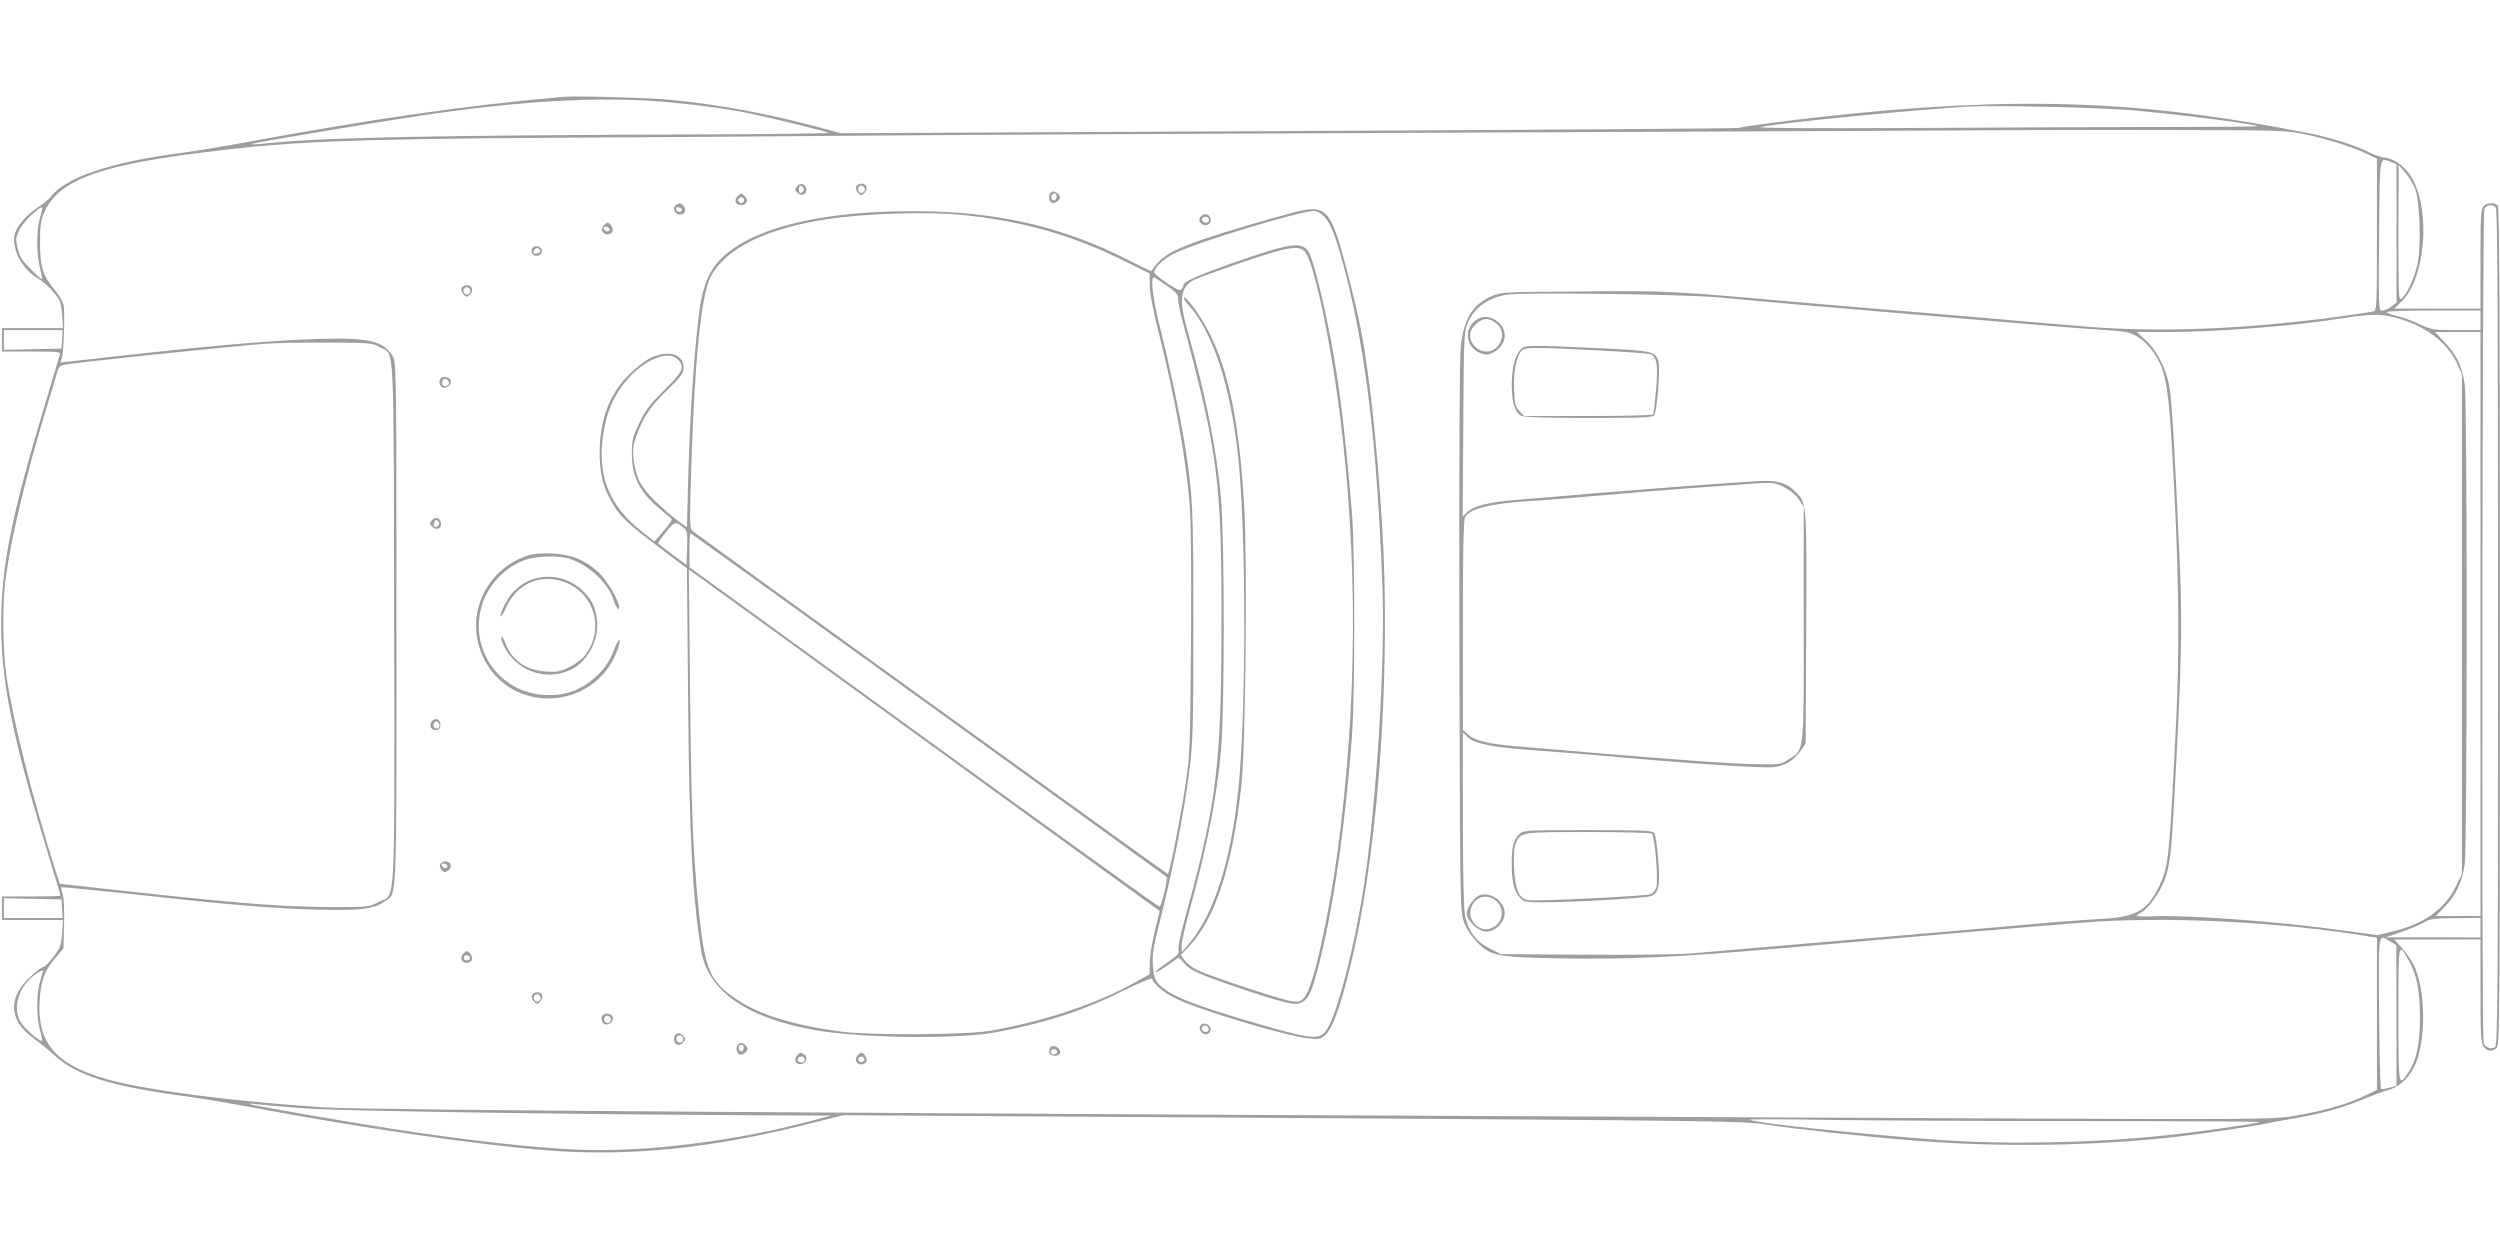 <?xml version="1.0" standalone="no"?>
<!DOCTYPE svg PUBLIC "-//W3C//DTD SVG 20010904//EN"
 "http://www.w3.org/TR/2001/REC-SVG-20010904/DTD/svg10.dtd">
<svg version="1.0" xmlns="http://www.w3.org/2000/svg"
 width="1280pt" height="640pt" viewBox="0 0 1280 640"
 preserveAspectRatio="xMidYMid meet">
<g transform="translate(0,640) scale(0.1,-0.1)"
fill="#9e9e9e" stroke="none">
<path d="M2880 5904 c-502 -45 -948 -109 -1625 -233 -115 -22 -266 -46 -335
-55 -358 -48 -581 -123 -660 -223 -11 -14 -39 -38 -62 -52 -62 -39 -116 -103
-124 -146 -13 -74 40 -173 118 -219 24 -14 61 -46 82 -72 35 -42 39 -53 44
-115 l5 -69 -157 0 -156 0 0 -60 0 -60 151 0 c138 0 150 -1 145 -17 -3 -10
-35 -117 -71 -238 -178 -589 -229 -847 -229 -1140 0 -296 59 -587 239 -1173
36 -118 65 -215 65 -218 0 -2 -67 -4 -150 -4 l-150 0 0 -60 0 -60 156 0 157 0
-5 -69 c-5 -61 -10 -75 -44 -120 -21 -27 -44 -50 -50 -51 -7 0 -36 -21 -64
-47 -122 -109 -117 -226 12 -319 29 -21 76 -59 104 -85 114 -106 293 -162 689
-214 66 -9 203 -32 305 -51 571 -108 1168 -195 1534 -224 415 -33 841 10 1337
136 l176 44 2304 -14 c2200 -14 2309 -16 2424 -34 122 -20 505 -62 760 -82
432 -35 928 -28 1350 21 99 11 411 57 435 64 8 2 69 14 135 25 159 27 261 55
370 100 50 21 110 43 135 50 66 18 124 82 149 164 40 131 36 328 -10 452 -11
29 -41 76 -65 104 l-46 50 221 0 221 0 0 -263 c0 -221 2 -266 16 -285 18 -26
46 -28 68 -6 14 14 16 224 16 2158 0 1653 -3 2145 -12 2154 -17 17 -54 15 -72
-4 -14 -13 -16 -52 -16 -270 l0 -254 -221 0 -220 0 35 34 c121 114 153 454 59
628 -32 60 -90 105 -143 111 -19 2 -55 14 -80 27 -70 36 -201 77 -313 99 -868
171 -1508 192 -2507 81 -194 -22 -386 -48 -408 -55 -7 -3 -1045 -10 -2305 -16
l-2292 -11 -115 31 c-265 71 -522 118 -760 140 -119 11 -482 21 -550 15z m560
-29 c144 -13 298 -35 395 -55 130 -27 405 -95 405 -100 0 -3 -282 -7 -627 -8
-1437 -5 -1989 -16 -2268 -48 -33 -4 -58 -4 -55 -1 7 7 752 131 983 162 475
65 849 81 1167 50z m7480 -40 c238 -21 627 -70 639 -81 2 -2 -187 -4 -421 -4
-233 0 -818 -2 -1299 -5 -567 -3 -856 -1 -824 5 122 23 753 85 1055 104 131 8
680 -4 850 -19z m885 -123 c115 -25 236 -63 312 -99 l53 -25 0 -388 c0 -362
-1 -389 -17 -394 -10 -3 -83 -14 -163 -25 -495 -68 -943 -85 -1335 -51 -60 5
-324 27 -585 50 -261 22 -577 49 -702 59 -868 76 -805 72 -1259 69 -419 -3
-425 -3 -475 -26 -95 -43 -138 -113 -155 -254 -6 -53 -9 -594 -7 -1488 3
-1370 4 -1406 23 -1460 12 -34 37 -72 65 -101 71 -74 103 -80 435 -86 338 -6
594 6 1115 51 486 43 1288 112 1550 132 420 34 1016 5 1478 -72 l32 -5 0 -389
0 -390 -47 -23 c-97 -49 -229 -87 -393 -113 -96 -15 -228 -16 -1595 -10 -5836
26 -8242 42 -8470 56 -471 30 -926 89 -1124 146 -258 75 -352 187 -338 403 7
102 24 148 80 216 l42 49 3 124 c2 72 -1 136 -7 154 -6 17 -9 33 -7 35 2 2
149 -12 327 -31 505 -56 736 -76 969 -83 234 -6 300 1 357 40 67 45 63 -52 63
1424 0 1309 -1 1339 -20 1370 -47 77 -121 95 -370 88 -261 -8 -581 -36 -1177
-104 l-154 -17 7 20 c10 29 17 231 10 272 -4 18 -23 52 -43 76 -64 76 -78 119
-78 243 0 94 3 117 24 162 69 153 260 229 736 293 503 66 767 78 1925 85 525
3 1191 7 1480 10 289 3 1677 10 3085 16 1408 6 2736 11 2950 13 215 1 595 1
845 0 422 -1 462 -3 555 -22z m439 -142 l26 -10 0 -354 0 -355 -26 -20 c-15
-12 -36 -21 -46 -21 -20 0 -20 8 -17 385 4 424 0 399 63 375z m122 -138 c25
-70 31 -308 10 -392 -19 -73 -51 -143 -78 -167 -17 -16 -18 -4 -18 333 l1 349
34 -38 c18 -22 41 -60 51 -85z m412 -94 c9 -9 12 -500 12 -2149 0 -1856 -2
-2138 -15 -2149 -19 -16 -52 -4 -59 23 -11 41 -7 4247 4 4268 12 21 40 25 58
7z m-12573 -53 c-19 -61 -19 -185 -1 -255 8 -30 13 -57 11 -59 -2 -2 -28 21
-58 51 -43 43 -57 64 -66 106 -12 47 -11 55 9 97 19 39 106 123 116 112 2 -2
-3 -25 -11 -52z m8610 -409 c88 -8 268 -25 400 -36 132 -11 317 -27 410 -35
793 -68 1028 -87 1141 -94 117 -7 137 -11 178 -35 27 -16 60 -48 81 -79 72
-106 81 -169 111 -787 20 -397 22 -776 6 -1100 -35 -703 -39 -742 -81 -835
-62 -135 -119 -170 -296 -179 -66 -4 -219 -15 -340 -26 -121 -11 -328 -28
-460 -40 -132 -11 -449 -38 -705 -60 -256 -22 -523 -45 -595 -51 -77 -6 -302
-9 -555 -7 l-425 3 -58 29 c-68 33 -109 88 -126 167 -7 31 -11 219 -11 494 l0
444 26 -24 c35 -33 127 -51 319 -65 88 -6 232 -18 320 -25 461 -42 862 -69
924 -63 58 6 107 35 142 86 l24 36 3 590 c3 647 3 642 -56 699 -51 49 -95 60
-207 53 -244 -16 -532 -38 -800 -60 -159 -14 -346 -29 -415 -35 -148 -12 -222
-30 -256 -62 l-25 -23 3 474 c3 460 4 476 24 520 35 75 96 120 189 140 68 15
928 4 1110 -14z m3885 -116 l0 -50 -124 0 c-117 0 -127 2 -188 30 -35 17 -87
36 -116 42 -29 7 -52 16 -52 20 0 5 108 8 240 8 l240 0 0 -50z m-437 14 c147
-38 265 -124 315 -231 l27 -58 0 -1280 0 -1280 -33 -67 c-55 -113 -164 -190
-321 -227 l-79 -19 -169 23 c-329 47 -819 83 -996 73 -37 -1 -67 0 -67 3 0 3
12 12 26 19 34 19 92 99 116 163 28 73 35 136 52 448 35 636 40 849 27 1158
-18 444 -40 838 -52 911 -14 93 -62 191 -120 245 l-48 45 147 0 c261 0 651 30
902 70 148 23 198 24 273 4z m-11945 -111 l-3 -48 -147 -3 -148 -3 0 51 0 50
151 0 150 0 -3 -47z m12382 -1458 l0 -1495 -115 0 -114 0 46 47 c59 61 91 130
103 224 12 96 13 2349 0 2444 -12 96 -40 155 -101 220 l-52 55 117 0 116 0 0
-1495z m-10754 1417 c75 -44 69 80 72 -1407 2 -1523 10 -1388 -83 -1435 -49
-25 -54 -25 -265 -24 -259 2 -502 23 -1210 102 l-154 17 -29 90 c-118 377
-209 739 -244 974 -19 131 -22 374 -4 501 28 207 104 525 201 845 29 94 57
187 62 207 9 32 15 37 47 42 87 14 747 83 1006 105 55 5 204 8 330 7 221 -1
232 -2 271 -24z m7190 -717 c28 -14 59 -40 74 -62 l25 -37 0 -600 c0 -677 4
-640 -77 -694 -40 -26 -47 -27 -152 -25 -122 1 -399 21 -841 58 -159 14 -344
29 -410 35 -137 11 -207 29 -241 61 l-24 22 0 534 c0 365 3 541 11 555 23 44
135 71 339 83 58 3 227 17 375 30 149 13 342 29 430 35 88 6 207 15 265 19
167 13 173 13 226 -14z m-8818 -2157 l3 -48 -150 0 -151 0 0 50 0 51 148 -3
147 -3 3 -47z m12382 -98 l0 -50 -242 1 -243 0 82 28 c45 16 96 37 115 49 29
18 50 20 161 21 l127 1 0 -50z m-463 -70 l32 -19 1 -360 0 -360 -36 -10 c-21
-6 -40 -9 -43 -6 -4 2 -8 177 -10 389 -3 423 -6 404 56 366z m96 -98 c43 -78
57 -153 57 -293 0 -139 -18 -220 -62 -284 -48 -71 -48 -70 -48 302 0 377 -1
373 53 275z m-12113 -54 c0 -2 -7 -25 -15 -52 -19 -63 -19 -189 0 -251 8 -27
12 -51 10 -53 -8 -8 -73 47 -102 84 -52 69 -25 182 59 248 29 22 48 32 48 24z
m1345 -703 c184 -14 1380 -31 2445 -36 l245 -1 -110 -29 c-392 -104 -849 -160
-1190 -145 -224 9 -568 48 -945 106 -245 38 -724 121 -730 127 -3 3 14 3 37
-1 23 -3 135 -13 248 -21z m9099 -65 c500 0 907 -2 904 -5 -7 -7 -322 -52
-488 -69 -374 -39 -822 -47 -1170 -21 -423 32 -936 87 -950 102 -3 3 175 3
395 -1 220 -3 809 -6 1309 -6z"/>
<path d="M4080 5445 c-11 -13 -11 -19 3 -32 21 -21 49 -9 45 19 -4 28 -30 35
-48 13z m35 -15 c0 -7 -6 -15 -12 -17 -8 -3 -13 4 -13 17 0 13 5 20 13 18 6
-3 12 -11 12 -18z"/>
<path d="M4383 5444 c-3 -8 2 -23 11 -32 15 -15 17 -15 32 0 21 21 11 48 -16
48 -11 0 -23 -7 -27 -16z m43 -5 c10 -17 -13 -36 -27 -22 -12 12 -4 33 11 33
5 0 12 -5 16 -11z"/>
<path d="M5374 5405 c-8 -21 2 -45 19 -45 8 0 20 7 27 15 10 12 10 18 0 30 -7
8 -19 15 -27 15 -7 0 -16 -7 -19 -15z m36 -9 c0 -8 -4 -17 -9 -21 -12 -7 -24
12 -16 25 9 15 25 12 25 -4z"/>
<path d="M3776 5395 c-20 -20 -10 -45 19 -45 29 0 39 25 19 45 -9 8 -17 15
-19 15 -2 0 -10 -7 -19 -15z m34 -20 c0 -8 -7 -15 -15 -15 -8 0 -15 7 -15 15
0 8 7 15 15 15 8 0 15 -7 15 -15z"/>
<path d="M3462 5351 c-21 -13 -10 -46 16 -49 27 -4 40 22 22 43 -14 17 -20 18
-38 6z m29 -26 c-1 -15 -24 -12 -29 3 -3 9 2 13 12 10 10 -1 17 -7 17 -13z"/>
<path d="M6630 5314 c-148 -39 -357 -101 -460 -136 -175 -60 -226 -91 -275
-166 -1 -1 -59 26 -129 62 -303 154 -619 232 -981 243 -508 15 -892 -65 -1073
-223 -82 -71 -117 -156 -136 -325 -25 -211 -44 -520 -52 -806 l-7 -262 -46 32
c-25 18 -77 64 -117 102 -76 75 -99 120 -111 222 -4 41 -1 67 16 112 36 98 69
148 157 234 71 69 84 87 84 114 0 70 -76 93 -168 51 -26 -12 -75 -50 -110 -84
-102 -102 -151 -232 -152 -404 0 -97 16 -167 55 -238 45 -83 80 -117 240 -237
l152 -115 6 -662 c6 -705 22 -1019 67 -1295 34 -207 235 -347 588 -408 237
-41 725 -46 917 -11 257 48 454 112 655 213 80 39 147 68 148 62 11 -31 63
-73 125 -103 129 -61 570 -193 680 -203 50 -5 61 -3 82 17 44 41 89 176 150
445 128 574 186 1462 141 2175 -27 424 -67 786 -111 1006 -33 161 -98 411
-126 486 -46 118 -81 135 -209 102z m149 -22 c34 -34 63 -109 107 -277 108
-419 164 -888 192 -1617 15 -381 -30 -1106 -94 -1528 -45 -295 -124 -611 -180
-722 -39 -77 -63 -76 -353 7 -330 95 -461 147 -515 203 -24 26 -29 41 -33 99
-4 58 2 96 41 248 61 241 120 544 145 746 19 150 21 218 21 755 0 607 -2 650
-45 925 -23 141 -77 399 -125 590 -37 145 -51 260 -32 259 4 -1 34 -20 67 -43
46 -33 59 -48 57 -65 -2 -12 8 -63 22 -114 183 -682 201 -817 200 -1563 -1
-721 -24 -905 -190 -1508 -20 -71 -33 -138 -30 -150 4 -19 -5 -30 -59 -66 -36
-25 -63 -47 -60 -49 3 -3 31 13 62 35 l58 41 35 -37 c30 -30 62 -45 200 -94
196 -69 324 -107 361 -107 46 0 74 32 97 112 85 287 153 727 194 1258 16 215
16 945 0 1145 -39 465 -72 719 -129 990 -32 156 -71 302 -89 338 -34 64 -86
57 -394 -50 -171 -60 -250 -95 -250 -111 0 -4 -4 -13 -9 -21 -8 -12 -22 -6
-75 29 -36 24 -66 49 -66 56 0 25 50 71 106 98 116 57 637 215 712 216 13 0
36 -12 51 -28z m-1848 7 c301 -30 558 -103 815 -230 l140 -69 1 -63 c0 -39 17
-127 46 -242 81 -323 135 -617 157 -865 8 -84 10 -318 8 -710 -5 -574 -5 -588
-31 -755 -31 -196 -80 -440 -88 -440 -5 0 -2392 1723 -2431 1755 -18 14 -18
30 -8 342 16 527 50 862 96 955 73 150 288 256 614 303 194 28 508 37 681 19z
m1755 -195 c46 -69 128 -461 174 -824 93 -747 89 -1485 -11 -2235 -46 -343
-125 -697 -168 -748 -22 -27 -29 -29 -69 -23 -52 7 -415 127 -481 159 -25 12
-54 34 -65 50 l-20 27 36 38 c140 145 228 414 274 832 21 192 31 1118 15 1411
-23 432 -79 712 -183 912 -44 84 -116 183 -126 173 -3 -4 6 -19 20 -34 127
-138 219 -417 258 -787 41 -396 41 -1300 0 -1700 -39 -370 -125 -638 -255
-790 l-34 -40 -1 33 c0 19 17 97 39 175 95 347 142 589 163 833 18 216 18
1051 0 1274 -20 244 -75 522 -173 870 -44 157 -36 220 34 257 17 9 129 49 247
90 244 83 298 91 326 47z m-3216 -544 c38 -38 27 -63 -70 -158 -72 -72 -96
-103 -127 -168 -34 -71 -38 -87 -38 -159 0 -112 38 -190 133 -272 37 -31 69
-58 70 -59 6 -4 -11 -29 -50 -74 l-37 -42 -59 46 c-183 141 -244 309 -196 544
18 90 53 164 109 231 89 108 215 161 265 111z m33 -864 c15 -12 17 -27 15
-101 l-3 -87 -72 53 c-40 29 -73 55 -73 59 0 4 19 30 41 58 44 53 47 54 92 18z
m1249 -902 c667 -482 1216 -879 1220 -883 9 -8 -24 -152 -36 -153 -5 -1 -548
390 -1207 868 l-1198 869 -1 88 c0 48 2 87 5 87 2 0 550 -394 1217 -876z m33
-222 c633 -459 1151 -836 1152 -836 1 -1 -10 -46 -24 -101 -14 -55 -25 -128
-26 -161 l-1 -62 -60 -34 c-199 -113 -462 -203 -751 -255 -126 -22 -623 -25
-775 -4 -241 33 -409 85 -525 162 -145 98 -167 150 -200 484 -28 296 -35 478
-42 1100 l-6 619 54 -39 c30 -21 572 -414 1204 -873z"/>
<path d="M6157 5299 c-22 -13 -22 -36 1 -48 32 -17 57 24 29 47 -8 7 -18 7
-30 1z m33 -24 c0 -8 -6 -15 -14 -15 -17 0 -28 14 -19 24 12 12 33 6 33 -9z"/>
<path d="M3090 5245 c-17 -20 -5 -45 20 -45 11 0 23 7 26 15 6 15 -11 45 -26
45 -4 0 -13 -7 -20 -15z m31 -20 c-1 -15 -24 -12 -29 3 -3 9 2 13 12 10 10 -1
17 -7 17 -13z"/>
<path d="M2724 5125 c-4 -9 -2 -21 4 -27 16 -16 47 -5 47 17 0 26 -42 34 -51
10z m41 -5 c3 -6 -1 -13 -10 -16 -19 -8 -30 0 -20 15 8 14 22 14 30 1z"/>
<path d="M2363 4924 c-3 -8 2 -23 11 -32 15 -15 17 -15 32 0 21 21 11 48 -16
48 -11 0 -23 -7 -27 -16z m43 -5 c10 -17 -13 -36 -27 -22 -12 12 -4 33 11 33
5 0 12 -5 16 -11z"/>
<path d="M2257 4463 c-13 -12 -7 -41 10 -47 21 -8 48 17 40 38 -6 16 -38 22
-50 9z m39 -14 c10 -17 -13 -36 -27 -22 -12 12 -4 33 11 33 5 0 12 -5 16 -11z"/>
<path d="M2210 3735 c-11 -13 -11 -19 3 -32 21 -21 49 -9 45 19 -4 28 -30 35
-48 13z m32 -27 c-15 -15 -26 -4 -18 18 5 13 9 15 18 6 9 -9 9 -15 0 -24z"/>
<path d="M2703 3556 c-217 -71 -324 -307 -233 -512 134 -305 571 -289 690 24
11 28 16 53 12 56 -4 2 -15 -17 -25 -43 -24 -70 -66 -126 -126 -171 -70 -53
-144 -74 -237 -68 -229 15 -382 233 -318 454 31 107 118 200 222 237 57 21
176 24 229 6 97 -31 196 -124 224 -209 13 -41 29 -62 29 -39 0 33 -63 139
-106 179 -68 63 -140 92 -237 96 -53 3 -97 -1 -124 -10z"/>
<path d="M2730 3435 c-63 -20 -114 -66 -146 -131 -15 -30 -24 -57 -21 -60 3
-3 15 16 27 43 52 118 165 173 282 139 167 -49 230 -242 123 -382 -14 -18 -50
-45 -80 -60 -49 -23 -64 -26 -123 -22 -100 7 -173 59 -204 144 -6 19 -16 34
-20 34 -5 0 -2 -16 7 -36 57 -137 222 -198 353 -130 82 42 138 149 129 244 -6
68 -24 109 -71 155 -66 66 -168 91 -256 62z"/>
<path d="M2211 2707 c-17 -21 -3 -49 23 -45 15 2 21 10 21 28 0 28 -26 38 -44
17z m39 -23 c0 -8 -7 -14 -15 -14 -15 0 -21 21 -9 33 10 9 24 -2 24 -19z"/>
<path d="M2253 1974 c-3 -8 1 -22 9 -30 12 -12 17 -12 33 -1 23 17 14 47 -15
47 -11 0 -23 -7 -27 -16z m38 -9 c-1 -15 -24 -12 -29 3 -3 9 2 13 12 10 10 -1
17 -7 17 -13z"/>
<path d="M2370 1515 c-17 -20 -5 -45 20 -45 11 0 23 7 26 15 6 15 -11 45 -26
45 -4 0 -13 -7 -20 -15z m35 -14 c7 -12 -12 -24 -25 -16 -11 7 -4 25 10 25 5
0 11 -4 15 -9z"/>
<path d="M2723 1304 c-3 -8 2 -23 11 -32 15 -15 17 -15 32 0 21 21 11 48 -16
48 -11 0 -23 -7 -27 -16z m43 -5 c10 -17 -13 -36 -27 -22 -12 12 -4 33 11 33
5 0 12 -5 16 -11z"/>
<path d="M3087 1203 c-13 -12 -7 -41 10 -47 21 -8 48 17 40 38 -6 16 -38 22
-50 9z m39 -14 c10 -17 -13 -36 -27 -22 -12 12 -4 33 11 33 5 0 12 -5 16 -11z"/>
<path d="M6144 1145 c-4 -9 0 -23 8 -31 20 -20 50 -7 46 20 -4 26 -45 35 -54
11z m42 -6 c3 -6 2 -15 -2 -19 -12 -12 -38 5 -30 19 9 14 23 14 32 0z"/>
<path d="M3454 1095 c-8 -21 2 -45 19 -45 8 0 20 7 27 15 10 12 10 18 0 30 -7
8 -19 15 -27 15 -7 0 -16 -7 -19 -15z m42 -6 c10 -17 -13 -36 -27 -22 -12 12
-4 33 11 33 5 0 12 -5 16 -11z"/>
<path d="M3774 1045 c-8 -21 2 -45 19 -45 8 0 20 7 27 15 10 12 10 18 0 30 -7
8 -19 15 -27 15 -7 0 -16 -7 -19 -15z m34 -12 c-4 -22 -22 -20 -26 1 -2 10 3
16 13 16 10 0 15 -7 13 -17z"/>
<path d="M5381 1041 c-7 -5 -11 -17 -9 -27 4 -25 51 -26 56 -2 4 20 -29 40
-47 29z m32 -26 c1 -5 -6 -11 -15 -13 -11 -2 -18 3 -18 13 0 17 30 18 33 0z"/>
<path d="M4080 995 c-18 -21 -5 -47 22 -43 26 3 37 36 16 49 -18 12 -24 11
-38 -6z m40 -20 c0 -8 -6 -15 -14 -15 -17 0 -28 14 -19 24 12 12 33 6 33 -9z"/>
<path d="M4390 995 c-17 -20 -5 -45 20 -45 11 0 23 7 26 15 6 15 -11 45 -26
45 -4 0 -13 -7 -20 -15z m35 -14 c7 -12 -12 -24 -25 -16 -11 7 -4 25 10 25 5
0 11 -4 15 -9z"/>
<path d="M7580 4773 c-84 -31 -87 -145 -4 -179 31 -13 39 -13 69 1 47 23 71
76 54 117 -19 47 -76 77 -119 61z m88 -35 c49 -46 11 -138 -57 -138 -43 0 -84
39 -84 80 0 25 8 40 32 62 37 34 69 32 109 -4z"/>
<path d="M7786 4611 c-30 -33 -45 -92 -46 -179 0 -90 16 -144 48 -161 14 -7
132 -11 345 -11 269 0 327 2 336 14 16 19 33 249 22 279 -19 48 -29 51 -295
64 -364 17 -389 17 -410 -6z m394 -5 c140 -7 263 -16 272 -20 31 -14 38 -59
27 -183 -6 -64 -12 -120 -15 -125 -3 -4 -153 -8 -333 -8 l-328 0 -24 26 c-21
22 -24 37 -27 114 -4 97 16 182 46 200 22 12 70 12 382 -4z"/>
<path d="M7780 2130 c-32 -32 -40 -64 -40 -154 0 -91 12 -139 43 -173 18 -21
30 -23 110 -23 160 0 531 21 559 32 41 16 49 52 38 189 -5 66 -14 127 -21 135
-9 12 -68 14 -340 14 -318 0 -330 -1 -349 -20z m677 2 c16 -10 35 -245 23
-277 -5 -13 -17 -28 -27 -33 -19 -10 -577 -37 -628 -31 -47 6 -68 55 -73 166
-3 61 0 104 8 123 25 60 24 60 370 60 173 0 320 -4 327 -8z"/>
<path d="M7560 1807 c-27 -21 -50 -60 -50 -85 0 -36 61 -92 99 -92 47 0 95 48
95 95 0 69 -94 122 -144 82z m104 -23 c47 -48 25 -124 -40 -140 -57 -14 -112
50 -92 108 21 60 87 76 132 32z"/>
</g>
</svg>
